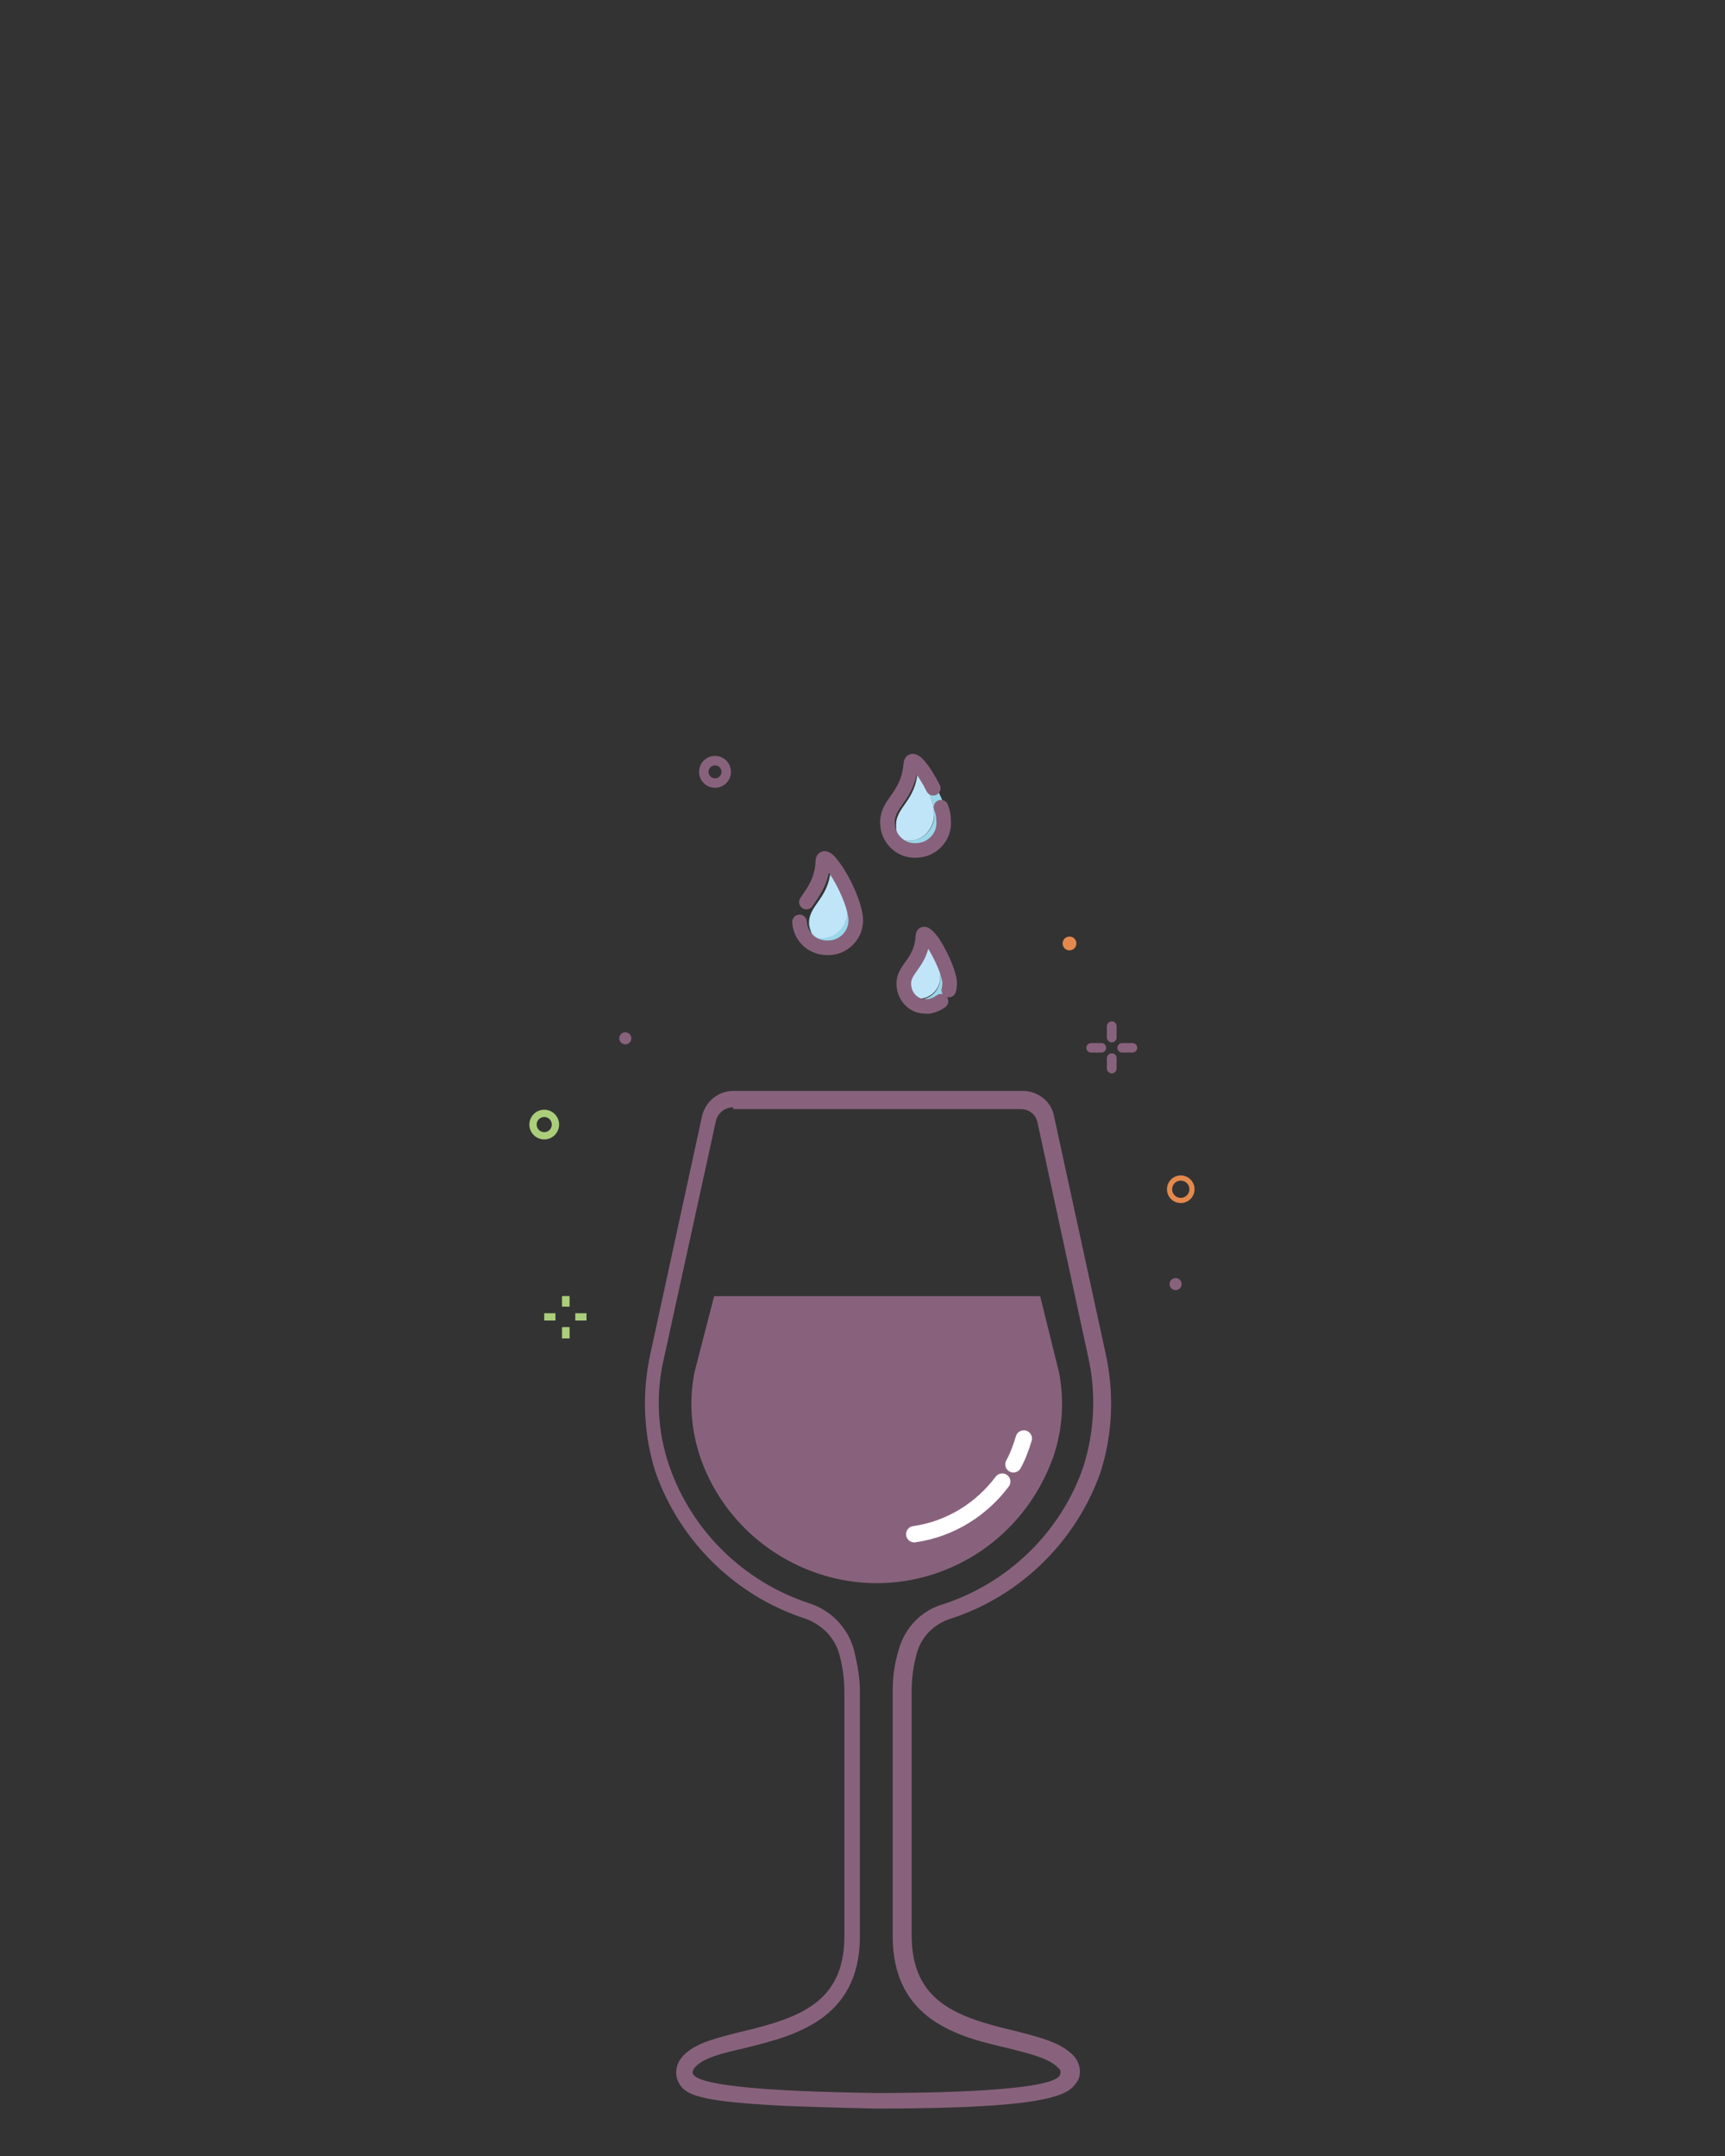 <?xml version="1.0" encoding="utf-8"?>
<!-- Generator: Adobe Illustrator 24.1.2, SVG Export Plug-In . SVG Version: 6.00 Build 0)  -->
<svg version="1.1" id="Layer_1" xmlns="http://www.w3.org/2000/svg" xmlns:xlink="http://www.w3.org/1999/xlink" x="0px" y="0px"
	 viewBox="0 0 200 250" style="enable-background:new 0 0 200 250;" xml:space="preserve">
<rect x="0" y="0" width="200" height="250" fill="#333333" stroke="none"/>
<style type="text/css">
	.st0{fill:#88627C;}
	.st1{fill:none;stroke:#FFFFFF;stroke-width:1.897;stroke-linecap:round;stroke-linejoin:round;stroke-miterlimit:10;}
	.st2{fill:none;stroke:#E4894D;stroke-width:0.601;stroke-miterlimit:10;}
	.st3{fill:none;stroke:#88627C;stroke-width:1.1;stroke-linecap:round;stroke-linejoin:round;stroke-miterlimit:10;}
	.st4{fill:#E4894D;}
	.st5{fill:none;stroke:#ABCE7A;stroke-width:0.846;stroke-miterlimit:10;}
	.st6{fill:#9BD6E9;}
	.st7{fill:#C0E5F9;}
	.st8{fill:none;stroke:#88627C;stroke-width:1.693;stroke-linecap:round;stroke-linejoin:round;stroke-miterlimit:10;}
</style>
<g>
	<g>
		<path class="st0" d="M80.5,159.2c-0.6,3.2-0.4,6.4,0.6,9.5c1.9,5.8,6.2,10.5,11.8,13c5.6,2.5,11.9,2.5,17.5,0
			c5.6-2.5,9.8-7.2,11.8-13c1-3.1,1.2-6.3,0.6-9.5l-2.2-8.9H82.8L80.5,159.2z"/>
		<path class="st1" d="M116.2,171.8c-2.4,3.2-6,5.5-10.2,6.1"/>
		<path class="st1" d="M118.7,166.8c-0.3,1-0.7,2.1-1.2,3"/>
		<path class="st0" d="M101.6,244.5c0,0-5.1-0.1-10.3-0.3c-10.5-0.5-12-1.3-12.7-2.9c-0.4-0.9-0.2-2,0.5-2.8
			c1.3-1.5,3.6-2.1,6.8-2.9c6.8-1.6,12-3.4,12-11.1v-28.3c0-1.5-0.2-3-0.6-4.4c-0.5-1.9-2-3.4-3.9-4.1c-8.1-2.6-14.6-9-17.4-17
			c-1.4-4.4-1.6-9.1-0.6-13.7l6-27.6c0.4-1.7,1.9-2.9,3.6-2.9h33.6c1.7,0,3.3,1.2,3.6,2.9l6,27.6c1,4.6,0.8,9.3-0.6,13.7
			c-2.8,8-9.3,14.4-17.4,17c-1.9,0.6-3.4,2.1-3.9,4c-0.4,1.4-0.6,2.9-0.6,4.4v28.3c0,7.7,5.2,9.5,12,11.1c2.7,0.7,5.3,1.3,6.8,2.9
			c0.7,0.8,0.9,1.9,0.5,2.8C124,242.7,123.2,244.5,101.6,244.5L101.6,244.5z M85,128.4c-1,0-1.8,0.7-2,1.6l-6,27.4
			c-1,4.2-0.8,8.5,0.6,12.6c2.6,7.5,8.6,13.4,16.2,15.9c2.5,0.8,4.5,2.8,5.2,5.4c0.4,1.6,0.7,3.2,0.7,4.9v28.3
			c0,9.8-7.8,11.6-13.4,13c-2.6,0.6-4.8,1.1-5.8,2.3c-0.1,0.2-0.2,0.3-0.2,0.5c0,1.4,7.2,2.2,21.4,2.4c0,0,0,0,0,0
			c6.1,0,20.4-0.2,21.2-2.1c0.1-0.3,0.1-0.6-0.2-0.8c-1-1.1-3.1-1.6-5.8-2.3c-5.7-1.3-13.4-3.2-13.4-13v-28.3c0-1.7,0.2-3.3,0.7-4.9
			c0.7-2.6,2.7-4.6,5.2-5.3c7.6-2.5,13.6-8.4,16.2-15.9c1.3-4.1,1.5-8.5,0.6-12.6l-5.9-27.3c-0.2-1-1-1.6-2-1.6H85z"/>
	</g>
	<g>
		<circle class="st2" cx="136.9" cy="137.9" r="1.3"/>
		<circle class="st3" cx="82.9" cy="89.5" r="1.3"/>
		<circle class="st4" cx="124" cy="109.4" r="0.8"/>
		<circle class="st0" cx="72.5" cy="120.4" r="0.7"/>
		<circle class="st0" cx="136.3" cy="148.9" r="0.7"/>
		<circle class="st5" cx="63.1" cy="130.4" r="1.3"/>
		<g>
			<line class="st3" x1="131.3" y1="121.5" x2="130.1" y2="121.5"/>
			<line class="st3" x1="127.7" y1="121.5" x2="126.5" y2="121.5"/>
			<line class="st3" x1="128.9" y1="120.3" x2="128.9" y2="119"/>
			<line class="st3" x1="128.9" y1="123.9" x2="128.9" y2="122.7"/>
			<line class="st3" x1="128.9" y1="120.3" x2="128.9" y2="119"/>
			<line class="st3" x1="128.9" y1="123.9" x2="128.9" y2="122.7"/>
		</g>
		<g>
			<g>
				<line class="st5" x1="68" y1="152.7" x2="66.7" y2="152.7"/>
				<line class="st5" x1="64.4" y1="152.7" x2="63.1" y2="152.7"/>
				<line class="st5" x1="65.6" y1="151.5" x2="65.6" y2="150.3"/>
				<line class="st5" x1="65.6" y1="155.2" x2="65.6" y2="153.9"/>
				<line class="st5" x1="65.6" y1="151.5" x2="65.6" y2="150.3"/>
				<line class="st5" x1="65.6" y1="155.2" x2="65.6" y2="153.9"/>
			</g>
		</g>
		<path class="st6" d="M99.2,106.5c0.2,1.8-1.2,3.4-3,3.5c0,0-0.1,0-0.1,0c-0.7-0.2-1.3-0.6-1.7-1.2c-0.3-0.4-0.5-1-0.6-1.5
			c-0.2-2.3,2.2-2.9,2.5-6.4c0-0.1,0-0.2,0-0.3c0-0.1,0-0.2,0.1-0.3C97.5,101.6,99.1,104.6,99.2,106.5z"/>
		<path class="st7" d="M98.2,105.5c0.1,1.7-1.1,3.2-2.8,3.3c-0.3,0-0.6,0-0.9-0.1c-0.3-0.4-0.5-1-0.6-1.5c-0.2-2.3,2.2-2.9,2.5-6.4
			C97.2,102.3,98.1,104.2,98.2,105.5z"/>
		<path class="st6" d="M110,95.4c0.1,1.7-1.1,3.2-2.8,3.3c-1.1,0.1-2.2-0.4-2.8-1.3c0.3,0.1,0.7,0.1,1.1,0.1c1.7-0.1,3-1.6,2.8-3.3
			c-0.1-1.4-1-3.4-1.9-4.8c0,0,0-0.1,0-0.1C106.5,87.5,109.8,92.7,110,95.4z"/>
		<path class="st7" d="M108.3,94.2c0.1,1.7-1.1,3.2-2.8,3.3c-0.4,0-0.7,0-1.1-0.1c-0.3-0.4-0.5-0.9-0.5-1.5
			c-0.2-2.3,2.3-2.9,2.5-6.6C107.3,90.7,108.2,92.8,108.3,94.2z"/>
		<path class="st6" d="M110,113.8c0.1,1.4-0.9,2.7-2.4,2.8c-0.4,0-0.7,0-1.1-0.1c-0.3-0.2-0.5-0.5-0.7-0.7c0.3,0.1,0.6,0.1,0.9,0.1
			c1.4-0.1,2.4-1.3,2.3-2.7c-0.1-1.1-0.8-2.6-1.4-3.7c0,0,0-0.1,0-0.1c0-0.3,0.2-0.3,0.4-0.1C108.9,110.3,109.9,112.4,110,113.8z"/>
		<path class="st7" d="M109,113.1c0.1,1.4-0.9,2.6-2.3,2.7c-0.3,0-0.6,0-0.9-0.1c-0.2-0.3-0.3-0.7-0.3-1c-0.2-1.9,1.8-2.3,2-5.3
			C108.3,110.5,109,112.1,109,113.1z"/>
		<path class="st8" d="M93.5,104.6c0.7-1.1,1.8-2.3,1.9-4.7c0-0.6,0.5-0.4,1,0.3c1.1,1.3,2.6,4.3,2.8,6.2c0.2,1.8-1.2,3.4-3,3.5
			c0,0-0.1,0-0.1,0c-1.8,0.1-3.3-1.2-3.4-3"/>
		<path class="st8" d="M109.1,93.6c0.2,0.5,0.3,1,0.3,1.5c0.2,1.8-1.2,3.4-3,3.5c-1.8,0.2-3.4-1.2-3.5-3c-0.2-2.5,2.4-3.1,2.7-7
			c0.1-1.1,1.5,0.6,2.6,2.8"/>
		<path class="st8" d="M109.1,116.1c-0.4,0.3-0.9,0.5-1.4,0.6c-0.4,0-0.7,0-1.1-0.1c-1-0.3-1.7-1.2-1.8-2.3c-0.2-2,2-2.5,2.2-5.7
			c0-0.6,0.5-0.2,1.1,0.6c0.8,1.2,1.8,3.2,2,4.6c0,0.4,0,0.7-0.1,1"/>
	</g>
</g>
</svg>
